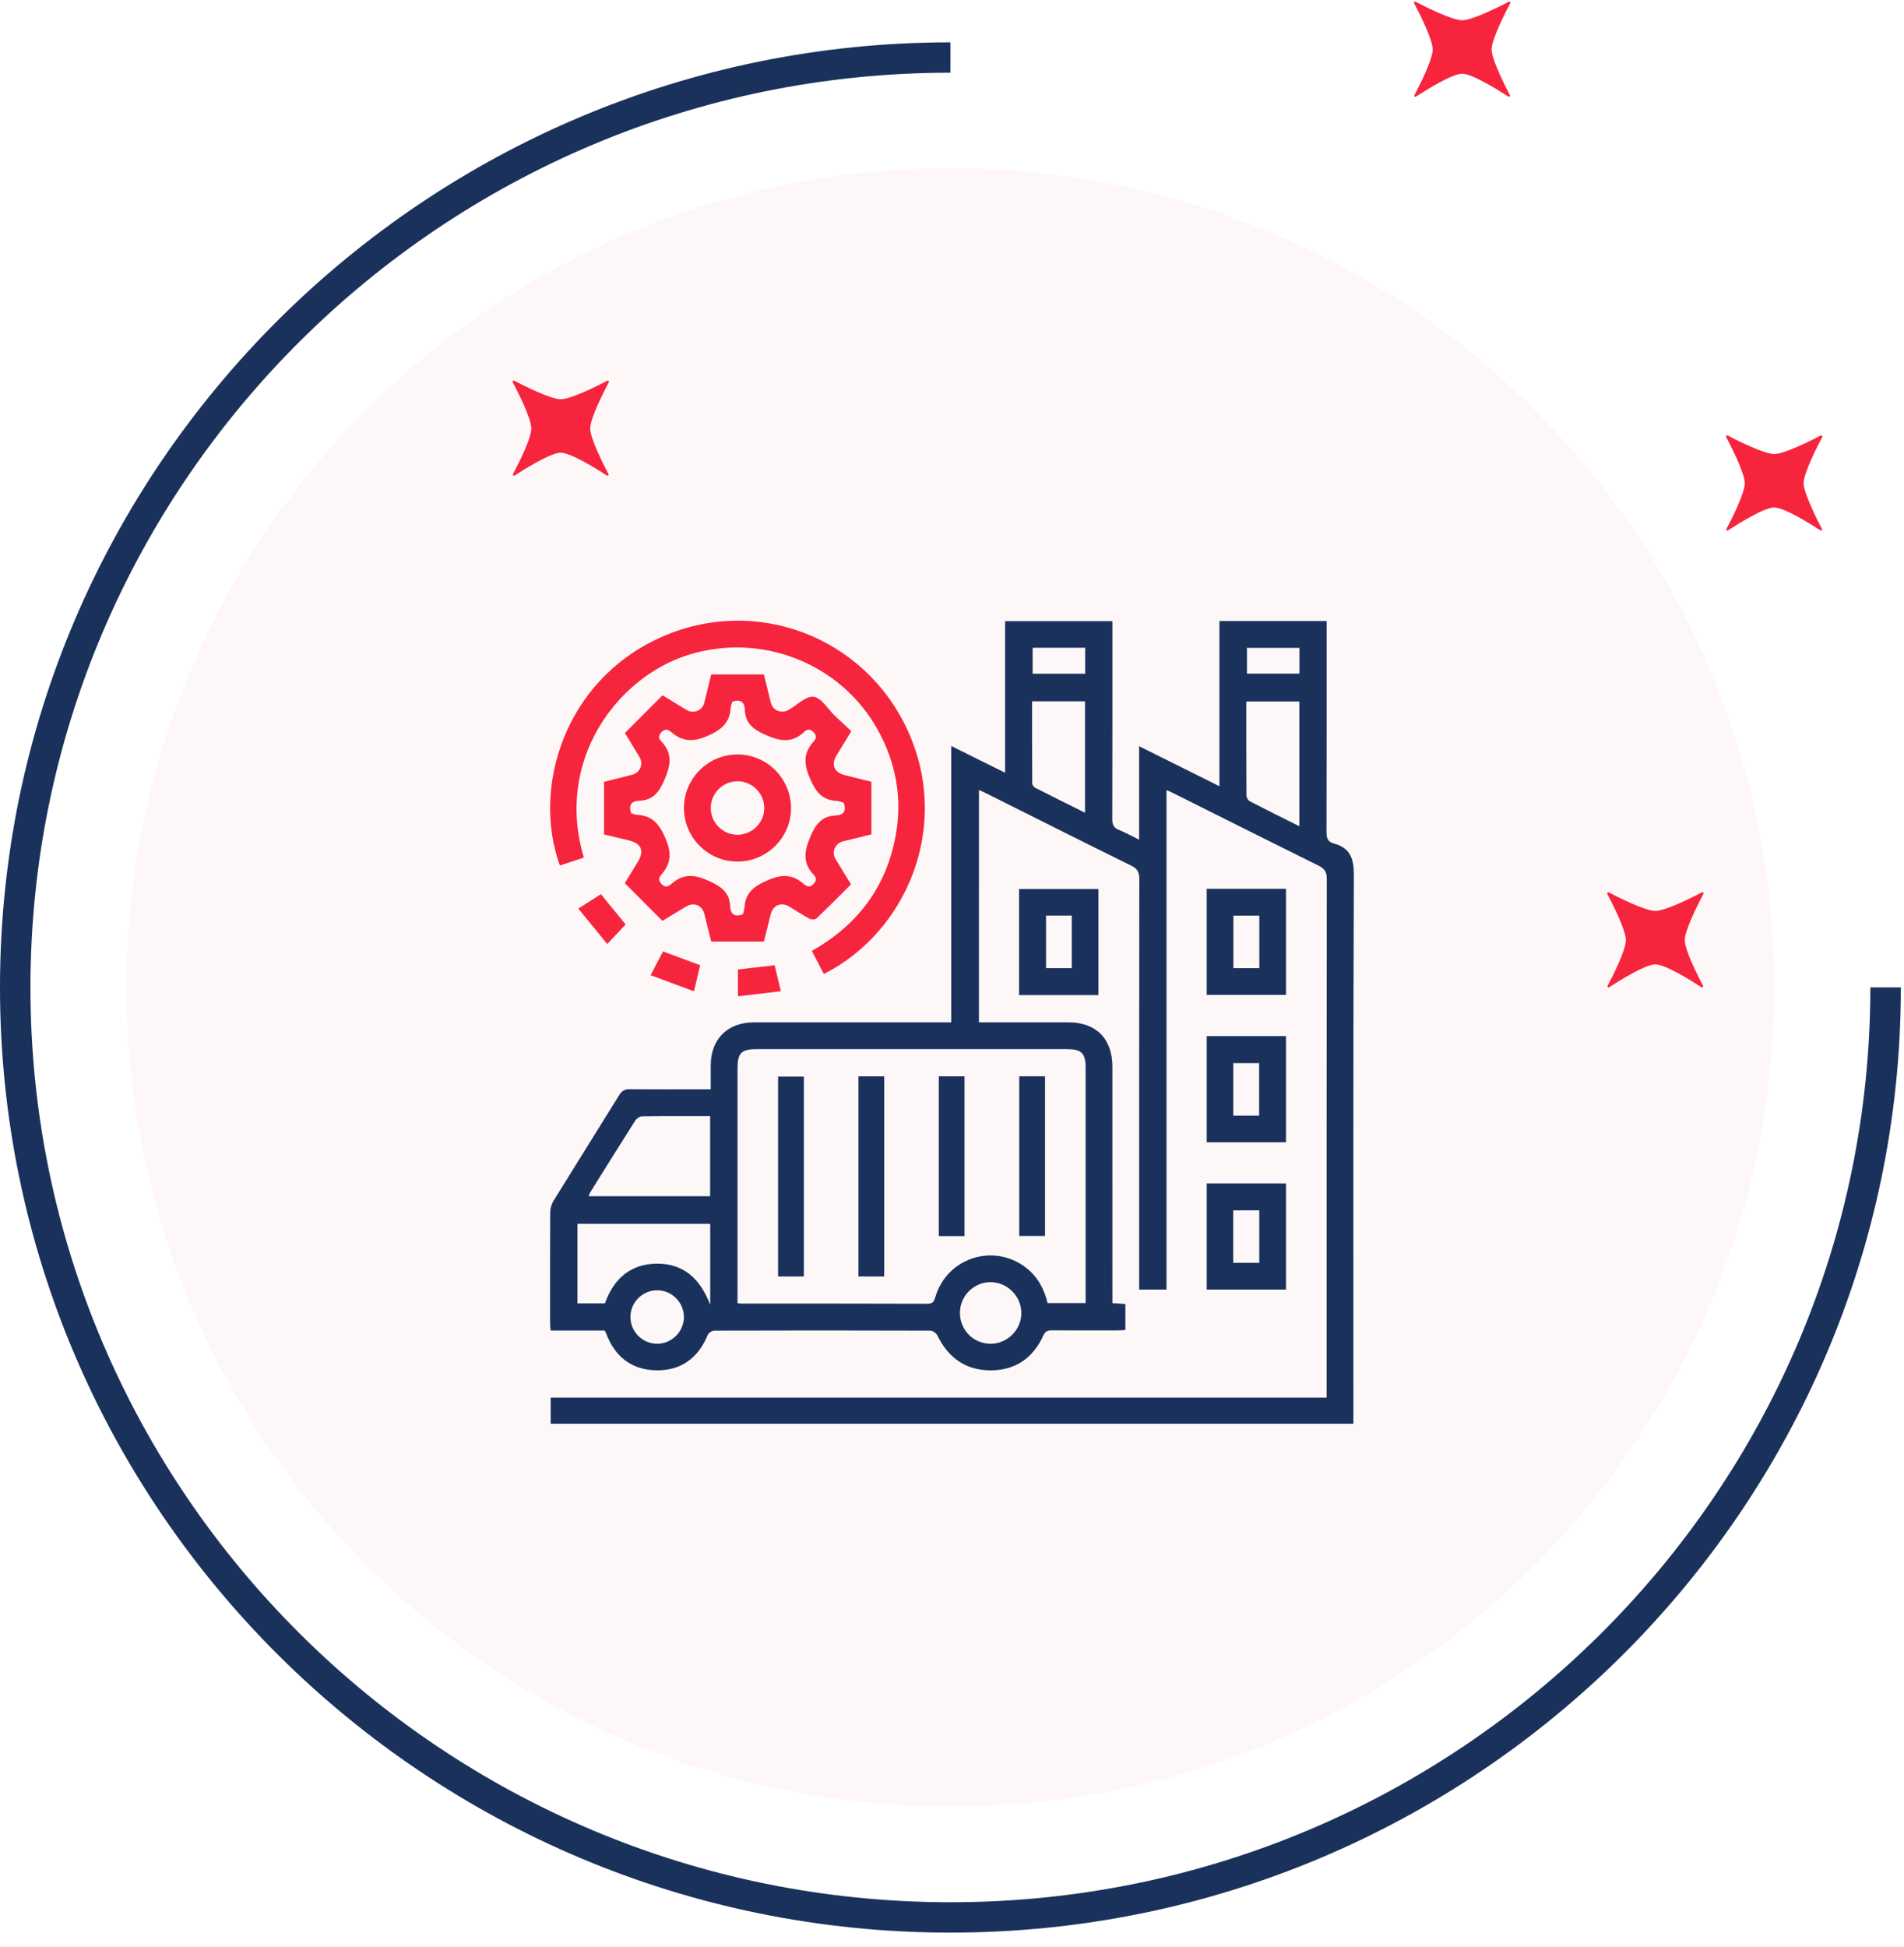 <svg xmlns="http://www.w3.org/2000/svg" width="135" height="138" viewBox="0 0 135 138" fill="none"><g opacity="0.48"><path opacity="0.48" d="M67.386 128.08C99.645 128.08 125.797 102.078 125.797 70.003C125.797 37.928 99.645 11.926 67.386 11.926C35.126 11.926 8.975 37.928 8.975 70.003C8.975 102.078 35.126 128.08 67.386 128.08Z" fill="#FBD9DE"></path></g><path d="M67.386 137.004C30.226 137.004 0 106.945 0 70.003C0 33.061 30.231 3.002 67.386 3.002V5.154C31.421 5.154 2.159 34.249 2.159 70.009C2.159 105.768 31.421 134.851 67.386 134.851C103.351 134.851 132.613 105.756 132.613 69.997H134.777C134.777 106.945 104.546 137.004 67.386 137.004Z" fill="#1A315B"></path><path d="M107.056 6.746C107.092 6.817 107.008 6.894 106.943 6.846C106.253 6.397 104.385 5.226 103.672 5.226C102.958 5.226 101.09 6.397 100.401 6.846C100.329 6.894 100.246 6.817 100.288 6.746C100.656 6.048 101.584 4.215 101.584 3.511C101.584 2.79 100.615 0.891 100.264 0.229C100.228 0.158 100.299 0.087 100.371 0.123C101.037 0.472 102.946 1.436 103.672 1.436C104.397 1.436 106.306 0.472 106.973 0.123C107.044 0.087 107.115 0.158 107.08 0.229C106.729 0.891 105.759 2.79 105.759 3.511C105.765 4.215 106.693 6.048 107.056 6.746Z" fill="#F6253D"></path><path d="M129.181 37.496C129.216 37.567 129.133 37.644 129.068 37.596C128.378 37.147 126.51 35.976 125.797 35.976C125.083 35.976 123.215 37.147 122.525 37.596C122.454 37.644 122.371 37.567 122.412 37.496C122.781 36.798 123.709 34.965 123.709 34.261C123.709 33.54 122.74 31.642 122.389 30.979C122.353 30.908 122.424 30.837 122.496 30.873C123.162 31.222 125.071 32.185 125.797 32.185C126.522 32.185 128.431 31.222 129.097 30.873C129.169 30.837 129.24 30.908 129.205 30.979C128.854 31.642 127.884 33.54 127.884 34.261C127.89 34.965 128.818 36.798 129.181 37.496Z" fill="#F6253D"></path><path d="M43.144 33.611C43.179 33.682 43.096 33.759 43.031 33.712C42.341 33.262 40.473 32.091 39.759 32.091C39.046 32.091 37.178 33.262 36.488 33.712C36.417 33.759 36.334 33.682 36.375 33.611C36.744 32.913 37.672 31.08 37.672 30.376C37.672 29.655 36.702 27.757 36.351 27.094C36.316 27.023 36.387 26.953 36.459 26.988C37.125 27.337 39.034 28.301 39.759 28.301C40.485 28.301 42.394 27.337 43.06 26.988C43.132 26.953 43.203 27.023 43.167 27.094C42.816 27.757 41.847 29.655 41.847 30.376C41.847 31.08 42.775 32.913 43.144 33.611Z" fill="#F6253D"></path><path d="M120.753 69.886C120.789 69.957 120.706 70.033 120.64 69.986C119.95 69.537 118.083 68.366 117.369 68.366C116.655 68.366 114.788 69.537 114.098 69.986C114.026 70.033 113.943 69.957 113.985 69.886C114.354 69.188 115.281 67.355 115.281 66.651C115.281 65.929 114.312 64.031 113.961 63.369C113.925 63.298 113.997 63.227 114.068 63.262C114.734 63.611 116.643 64.575 117.369 64.575C118.095 64.575 120.004 63.611 120.67 63.262C120.741 63.227 120.813 63.298 120.777 63.369C120.426 64.031 119.457 65.929 119.457 66.651C119.457 67.355 120.384 69.188 120.753 69.886Z" fill="#F6253D"></path><path d="M69.41 72.474C71.56 72.474 73.655 72.472 75.749 72.474C77.719 72.476 78.871 73.634 78.872 75.618C78.874 80.959 78.873 86.3 78.873 91.641C78.873 91.875 78.873 92.109 78.873 92.383C79.198 92.402 79.483 92.42 79.793 92.438C79.793 93.053 79.793 93.64 79.793 94.285C79.607 94.294 79.416 94.31 79.228 94.311C77.685 94.314 76.143 94.319 74.6 94.308C74.298 94.305 74.12 94.354 73.972 94.681C73.252 96.269 71.991 97.143 70.247 97.145C68.478 97.149 67.228 96.255 66.457 94.662C66.38 94.503 66.127 94.328 65.954 94.328C60.852 94.31 55.749 94.311 50.648 94.327C50.488 94.327 50.243 94.485 50.184 94.629C49.509 96.269 48.293 97.171 46.53 97.143C44.765 97.114 43.581 96.16 42.971 94.502C42.951 94.447 42.913 94.398 42.867 94.32C41.618 94.32 40.356 94.32 39.039 94.32C39.026 94.125 39.003 93.956 39.003 93.787C39.001 91.176 38.995 88.565 39.011 85.954C39.014 85.677 39.099 85.365 39.244 85.13C40.79 82.623 42.36 80.133 43.908 77.627C44.098 77.319 44.303 77.211 44.664 77.214C46.542 77.233 48.42 77.223 50.393 77.223C50.393 76.643 50.391 76.078 50.393 75.514C50.401 73.664 51.585 72.479 53.443 72.476C57.853 72.473 62.264 72.475 66.675 72.475C66.911 72.475 67.149 72.475 67.446 72.475C67.446 65.98 67.446 59.504 67.446 52.886C68.767 53.541 69.985 54.145 71.264 54.779C71.264 51.156 71.264 47.62 71.264 44.036C73.795 44.036 76.294 44.036 78.873 44.036C78.873 44.251 78.873 44.479 78.873 44.708C78.873 49.159 78.878 53.61 78.864 58.061C78.863 58.448 78.952 58.679 79.326 58.83C79.796 59.019 80.24 59.267 80.768 59.526C80.768 57.295 80.768 55.15 80.768 52.901C82.691 53.859 84.536 54.778 86.461 55.736C86.461 51.783 86.461 47.92 86.461 44.023C89.001 44.023 91.485 44.023 94.062 44.023C94.062 44.239 94.062 44.466 94.062 44.693C94.062 49.461 94.067 54.227 94.053 58.995C94.052 59.408 94.144 59.676 94.558 59.789C95.722 60.104 95.999 60.841 95.993 62.041C95.939 74.76 95.96 87.48 95.96 100.199C95.96 100.432 95.96 100.665 95.96 100.93C76.97 100.93 58.032 100.93 39.047 100.93C39.047 100.342 39.047 99.743 39.047 99.076C57.358 99.076 75.678 99.076 94.061 99.076C94.061 98.8 94.061 98.588 94.061 98.378C94.061 86.351 94.058 74.323 94.074 62.296C94.076 61.802 93.904 61.572 93.484 61.364C90.067 59.675 86.66 57.962 83.251 56.258C83.094 56.179 82.933 56.11 82.708 56.007C82.708 67.826 82.708 79.599 82.708 91.419C82.053 91.419 81.453 91.419 80.772 91.419C80.772 91.204 80.772 90.976 80.772 90.747C80.772 81.271 80.768 71.796 80.781 62.32C80.782 61.849 80.662 61.591 80.216 61.371C76.797 59.688 73.392 57.973 69.983 56.268C69.811 56.181 69.633 56.105 69.411 56.002C69.41 61.51 69.41 66.956 69.41 72.474ZM52.291 92.383C52.44 92.399 52.516 92.413 52.593 92.413C56.982 92.414 61.371 92.408 65.76 92.425C66.16 92.426 66.23 92.248 66.326 91.927C67.16 89.132 70.508 88.09 72.787 89.899C73.595 90.541 74.045 91.399 74.275 92.375C75.18 92.375 76.06 92.375 76.975 92.375C76.975 92.141 76.975 91.946 76.975 91.752C76.975 86.414 76.975 81.075 76.975 75.736C76.975 74.648 76.699 74.373 75.608 74.373C68.294 74.373 60.98 74.373 53.664 74.373C52.567 74.373 52.293 74.646 52.293 75.728C52.293 81.067 52.293 86.405 52.293 91.745C52.291 91.941 52.291 92.136 52.291 92.383ZM50.35 84.802C50.35 82.88 50.35 81.016 50.35 79.121C48.71 79.121 47.112 79.112 45.515 79.135C45.348 79.138 45.127 79.302 45.03 79.455C43.959 81.137 42.907 82.83 41.852 84.522C41.806 84.597 41.785 84.689 41.739 84.803C44.63 84.802 47.47 84.802 50.35 84.802ZM42.89 92.398C43.514 90.654 44.698 89.595 46.581 89.583C48.464 89.57 49.65 90.647 50.356 92.498C50.356 90.461 50.356 88.612 50.356 86.758C47.192 86.758 44.063 86.758 40.944 86.758C40.944 88.664 40.944 90.528 40.944 92.399C41.62 92.398 42.251 92.398 42.89 92.398ZM92.13 58.573C92.13 55.568 92.13 52.652 92.13 49.726C90.864 49.726 89.632 49.726 88.366 49.726C88.366 51.978 88.362 54.192 88.377 56.404C88.378 56.542 88.499 56.743 88.622 56.806C89.758 57.395 90.906 57.961 92.13 58.573ZM76.931 57.616C76.931 54.916 76.931 52.316 76.931 49.715C75.67 49.715 74.451 49.715 73.178 49.715C73.178 51.676 73.175 53.609 73.188 55.541C73.189 55.645 73.301 55.796 73.4 55.847C74.557 56.437 75.721 57.012 76.931 57.616ZM68.063 93.046C68.05 94.267 69.002 95.247 70.215 95.26C71.411 95.273 72.42 94.275 72.417 93.082C72.414 91.882 71.416 90.886 70.222 90.892C69.041 90.899 68.076 91.862 68.063 93.046ZM46.609 91.468C45.577 91.459 44.716 92.299 44.699 93.333C44.683 94.391 45.549 95.265 46.609 95.26C47.635 95.255 48.494 94.39 48.491 93.364C48.489 92.326 47.646 91.478 46.609 91.468ZM92.137 45.929C90.858 45.929 89.627 45.929 88.414 45.929C88.414 46.571 88.414 47.17 88.414 47.755C89.679 47.755 90.895 47.755 92.137 47.755C92.137 47.14 92.137 46.555 92.137 45.929ZM76.943 47.762C76.943 47.111 76.943 46.526 76.943 45.922C75.682 45.922 74.451 45.922 73.217 45.922C73.217 46.557 73.217 47.154 73.217 47.762C74.475 47.762 75.691 47.762 76.943 47.762Z" fill="#1A315B"></path><path d="M54.163 47.809C54.333 48.504 54.488 49.157 54.652 49.807C54.797 50.377 55.409 50.617 55.923 50.322C56.516 49.979 57.158 49.322 57.699 49.395C58.25 49.47 58.7 50.269 59.199 50.746C59.57 51.1 59.948 51.447 60.363 51.834C59.989 52.443 59.652 52.994 59.317 53.544C58.916 54.2 59.142 54.761 59.877 54.943C60.504 55.099 61.131 55.256 61.786 55.42C61.786 56.499 61.786 57.546 61.786 58.593C61.786 58.768 61.786 58.944 61.786 59.15C61.088 59.321 60.42 59.482 59.754 59.649C59.218 59.784 58.949 60.407 59.23 60.876C59.584 61.468 59.949 62.054 60.341 62.692C59.516 63.513 58.714 64.326 57.886 65.112C57.794 65.199 57.523 65.195 57.393 65.126C56.906 64.865 56.444 64.56 55.971 64.273C55.39 63.922 54.807 64.163 54.642 64.823C54.483 65.455 54.329 66.087 54.166 66.748C52.942 66.748 51.722 66.748 50.429 66.748C50.271 66.113 50.108 65.453 49.94 64.792C49.783 64.172 49.197 63.933 48.645 64.265C48.07 64.609 47.499 64.959 46.966 65.281C46.069 64.382 45.207 63.517 44.301 62.609C44.587 62.14 44.905 61.62 45.223 61.099C45.703 60.316 45.481 59.792 44.573 59.571C43.999 59.431 43.423 59.297 42.827 59.156C42.827 57.919 42.827 56.697 42.827 55.421C43.48 55.258 44.144 55.098 44.806 54.926C45.389 54.777 45.644 54.174 45.341 53.666C44.989 53.076 44.628 52.491 44.308 51.963C45.218 51.053 46.079 50.188 46.977 49.288C47.522 49.621 48.107 49.985 48.7 50.338C49.178 50.622 49.793 50.368 49.931 49.828C50.101 49.161 50.26 48.492 50.426 47.811C51.672 47.809 52.893 47.809 54.163 47.809ZM59.827 56.908C59.666 56.867 59.481 56.783 59.291 56.773C58.273 56.714 57.832 56.111 57.439 55.211C57.006 54.221 56.927 53.416 57.666 52.593C57.862 52.376 57.949 52.162 57.667 51.887C57.405 51.632 57.201 51.708 57.007 51.891C56.146 52.707 55.297 52.543 54.284 52.1C53.42 51.721 52.852 51.289 52.812 50.317C52.788 49.746 52.499 49.551 51.923 49.744C51.889 49.87 51.818 50.018 51.81 50.17C51.751 51.246 51.142 51.741 50.169 52.168C49.169 52.605 48.404 52.59 47.604 51.907C47.379 51.715 47.172 51.626 46.897 51.907C46.644 52.168 46.711 52.371 46.898 52.567C47.718 53.426 47.54 54.281 47.109 55.29C46.737 56.16 46.298 56.726 45.328 56.767C44.755 56.79 44.561 57.073 44.752 57.652C44.877 57.687 45.025 57.755 45.177 57.763C46.254 57.82 46.751 58.428 47.173 59.404C47.602 60.399 47.614 61.168 46.92 61.97C46.731 62.188 46.633 62.396 46.914 62.677C47.205 62.967 47.414 62.829 47.622 62.646C48.452 61.917 49.25 61.989 50.242 62.439C51.114 62.835 51.728 63.239 51.77 64.246C51.792 64.811 52.075 65.017 52.665 64.821C52.702 64.68 52.775 64.513 52.785 64.342C52.842 63.277 53.475 62.818 54.413 62.406C55.4 61.972 56.175 61.953 56.977 62.656C57.191 62.842 57.407 62.952 57.683 62.663C57.933 62.404 57.875 62.201 57.686 62.003C56.868 61.145 57.04 60.291 57.471 59.28C57.843 58.406 58.286 57.853 59.255 57.808C59.818 57.781 60.025 57.495 59.827 56.908Z" fill="#F6253D"></path><path d="M58.414 69.047C58.127 68.496 57.853 67.974 57.56 67.41C60.817 65.575 62.859 62.861 63.515 59.19C63.984 56.571 63.528 54.072 62.237 51.742C59.595 46.973 53.913 44.794 48.741 46.447C43.735 48.047 39.332 53.928 41.399 60.795C40.832 60.983 40.264 61.17 39.696 61.357C37.712 55.876 39.984 48.285 46.825 45.193C53.535 42.161 61.326 45.099 64.382 51.832C67.451 58.592 64.294 66.071 58.414 69.047Z" fill="#F6253D"></path><path d="M72.256 70.542C72.256 68.036 72.256 65.554 72.256 63.025C74.115 63.025 75.979 63.025 77.883 63.025C77.883 65.513 77.883 68.01 77.883 70.542C76.013 70.542 74.149 70.542 72.256 70.542ZM74.167 64.905C74.167 66.184 74.167 67.414 74.167 68.629C74.809 68.629 75.408 68.629 75.993 68.629C75.993 67.364 75.993 66.148 75.993 64.905C75.379 64.905 74.794 64.905 74.167 64.905Z" fill="#1A315B"></path><path d="M85.558 63.006C87.452 63.006 89.302 63.006 91.182 63.006C91.182 65.515 91.182 67.998 91.182 70.528C89.328 70.528 87.464 70.528 85.558 70.528C85.558 68.046 85.558 65.549 85.558 63.006ZM89.29 64.91C88.637 64.91 88.054 64.91 87.452 64.91C87.452 66.173 87.452 67.403 87.452 68.634C88.087 68.634 88.686 68.634 89.29 68.634C89.29 67.376 89.29 66.159 89.29 64.91Z" fill="#1A315B"></path><path d="M85.56 83.894C87.45 83.894 89.3 83.894 91.181 83.894C91.181 86.403 91.181 88.886 91.181 91.417C89.33 91.417 87.466 91.417 85.56 91.417C85.56 88.937 85.56 86.441 85.56 83.894ZM87.44 89.521C88.093 89.521 88.692 89.521 89.287 89.521C89.287 88.259 89.287 87.042 89.287 85.801C88.661 85.801 88.062 85.801 87.44 85.801C87.44 87.052 87.44 88.269 87.44 89.521Z" fill="#1A315B"></path><path d="M85.56 73.451C87.452 73.451 89.302 73.451 91.182 73.451C91.182 75.96 91.182 78.444 91.182 80.973C89.329 80.973 87.465 80.973 85.56 80.973C85.56 78.491 85.56 75.995 85.56 73.451ZM87.444 79.087C88.099 79.087 88.684 79.087 89.276 79.087C89.276 77.822 89.276 76.592 89.276 75.367C88.637 75.367 88.039 75.367 87.444 75.367C87.444 76.629 87.444 77.846 87.444 79.087Z" fill="#1A315B"></path><path d="M49.645 68.425C49.504 69.019 49.37 69.587 49.206 70.274C48.17 69.89 47.191 69.526 46.13 69.133C46.455 68.51 46.731 67.98 47.01 67.446C47.898 67.777 48.74 68.088 49.645 68.425Z" fill="#F6253D"></path><path d="M43.055 66.921C42.36 66.069 41.698 65.26 41.002 64.409C41.604 64.026 42.1 63.71 42.605 63.389C43.186 64.1 43.755 64.795 44.361 65.535C43.961 65.96 43.549 66.397 43.055 66.921Z" fill="#F6253D"></path><path d="M52.324 68.728C53.182 68.629 54.014 68.532 54.926 68.428C55.062 69.001 55.201 69.58 55.365 70.268C54.33 70.391 53.349 70.508 52.324 70.63C52.324 69.927 52.324 69.329 52.324 68.728Z" fill="#F6253D"></path><path d="M62.691 90.49C62.07 90.49 61.484 90.49 60.867 90.49C60.867 85.753 60.867 81.041 60.867 76.302C61.478 76.302 62.063 76.302 62.691 76.302C62.691 81.015 62.691 85.726 62.691 90.49Z" fill="#1A315B"></path><path d="M56.996 90.489C56.37 90.489 55.785 90.489 55.169 90.489C55.169 85.765 55.169 81.067 55.169 76.32C55.755 76.32 56.355 76.32 56.996 76.32C56.996 81.017 56.996 85.729 56.996 90.489Z" fill="#1A315B"></path><path d="M72.268 76.3C72.895 76.3 73.48 76.3 74.095 76.3C74.095 80.075 74.095 83.823 74.095 87.619C73.509 87.619 72.908 87.619 72.268 87.619C72.268 83.871 72.268 80.11 72.268 76.3Z" fill="#1A315B"></path><path d="M66.564 76.302C67.172 76.302 67.758 76.302 68.386 76.302C68.386 80.063 68.386 83.825 68.386 87.626C67.796 87.626 67.197 87.626 66.564 87.626C66.564 83.856 66.564 80.094 66.564 76.302Z" fill="#1A315B"></path><path d="M52.296 61.079C50.197 61.08 48.49 59.372 48.495 57.273C48.498 55.176 50.216 53.472 52.313 53.484C54.406 53.496 56.1 55.218 56.087 57.32C56.074 59.384 54.367 61.078 52.296 61.079ZM54.188 57.316C54.203 56.278 53.376 55.414 52.34 55.386C51.282 55.359 50.399 56.217 50.395 57.275C50.392 58.309 51.235 59.163 52.271 59.177C53.297 59.191 54.172 58.342 54.188 57.316Z" fill="#F6253D"></path></svg>